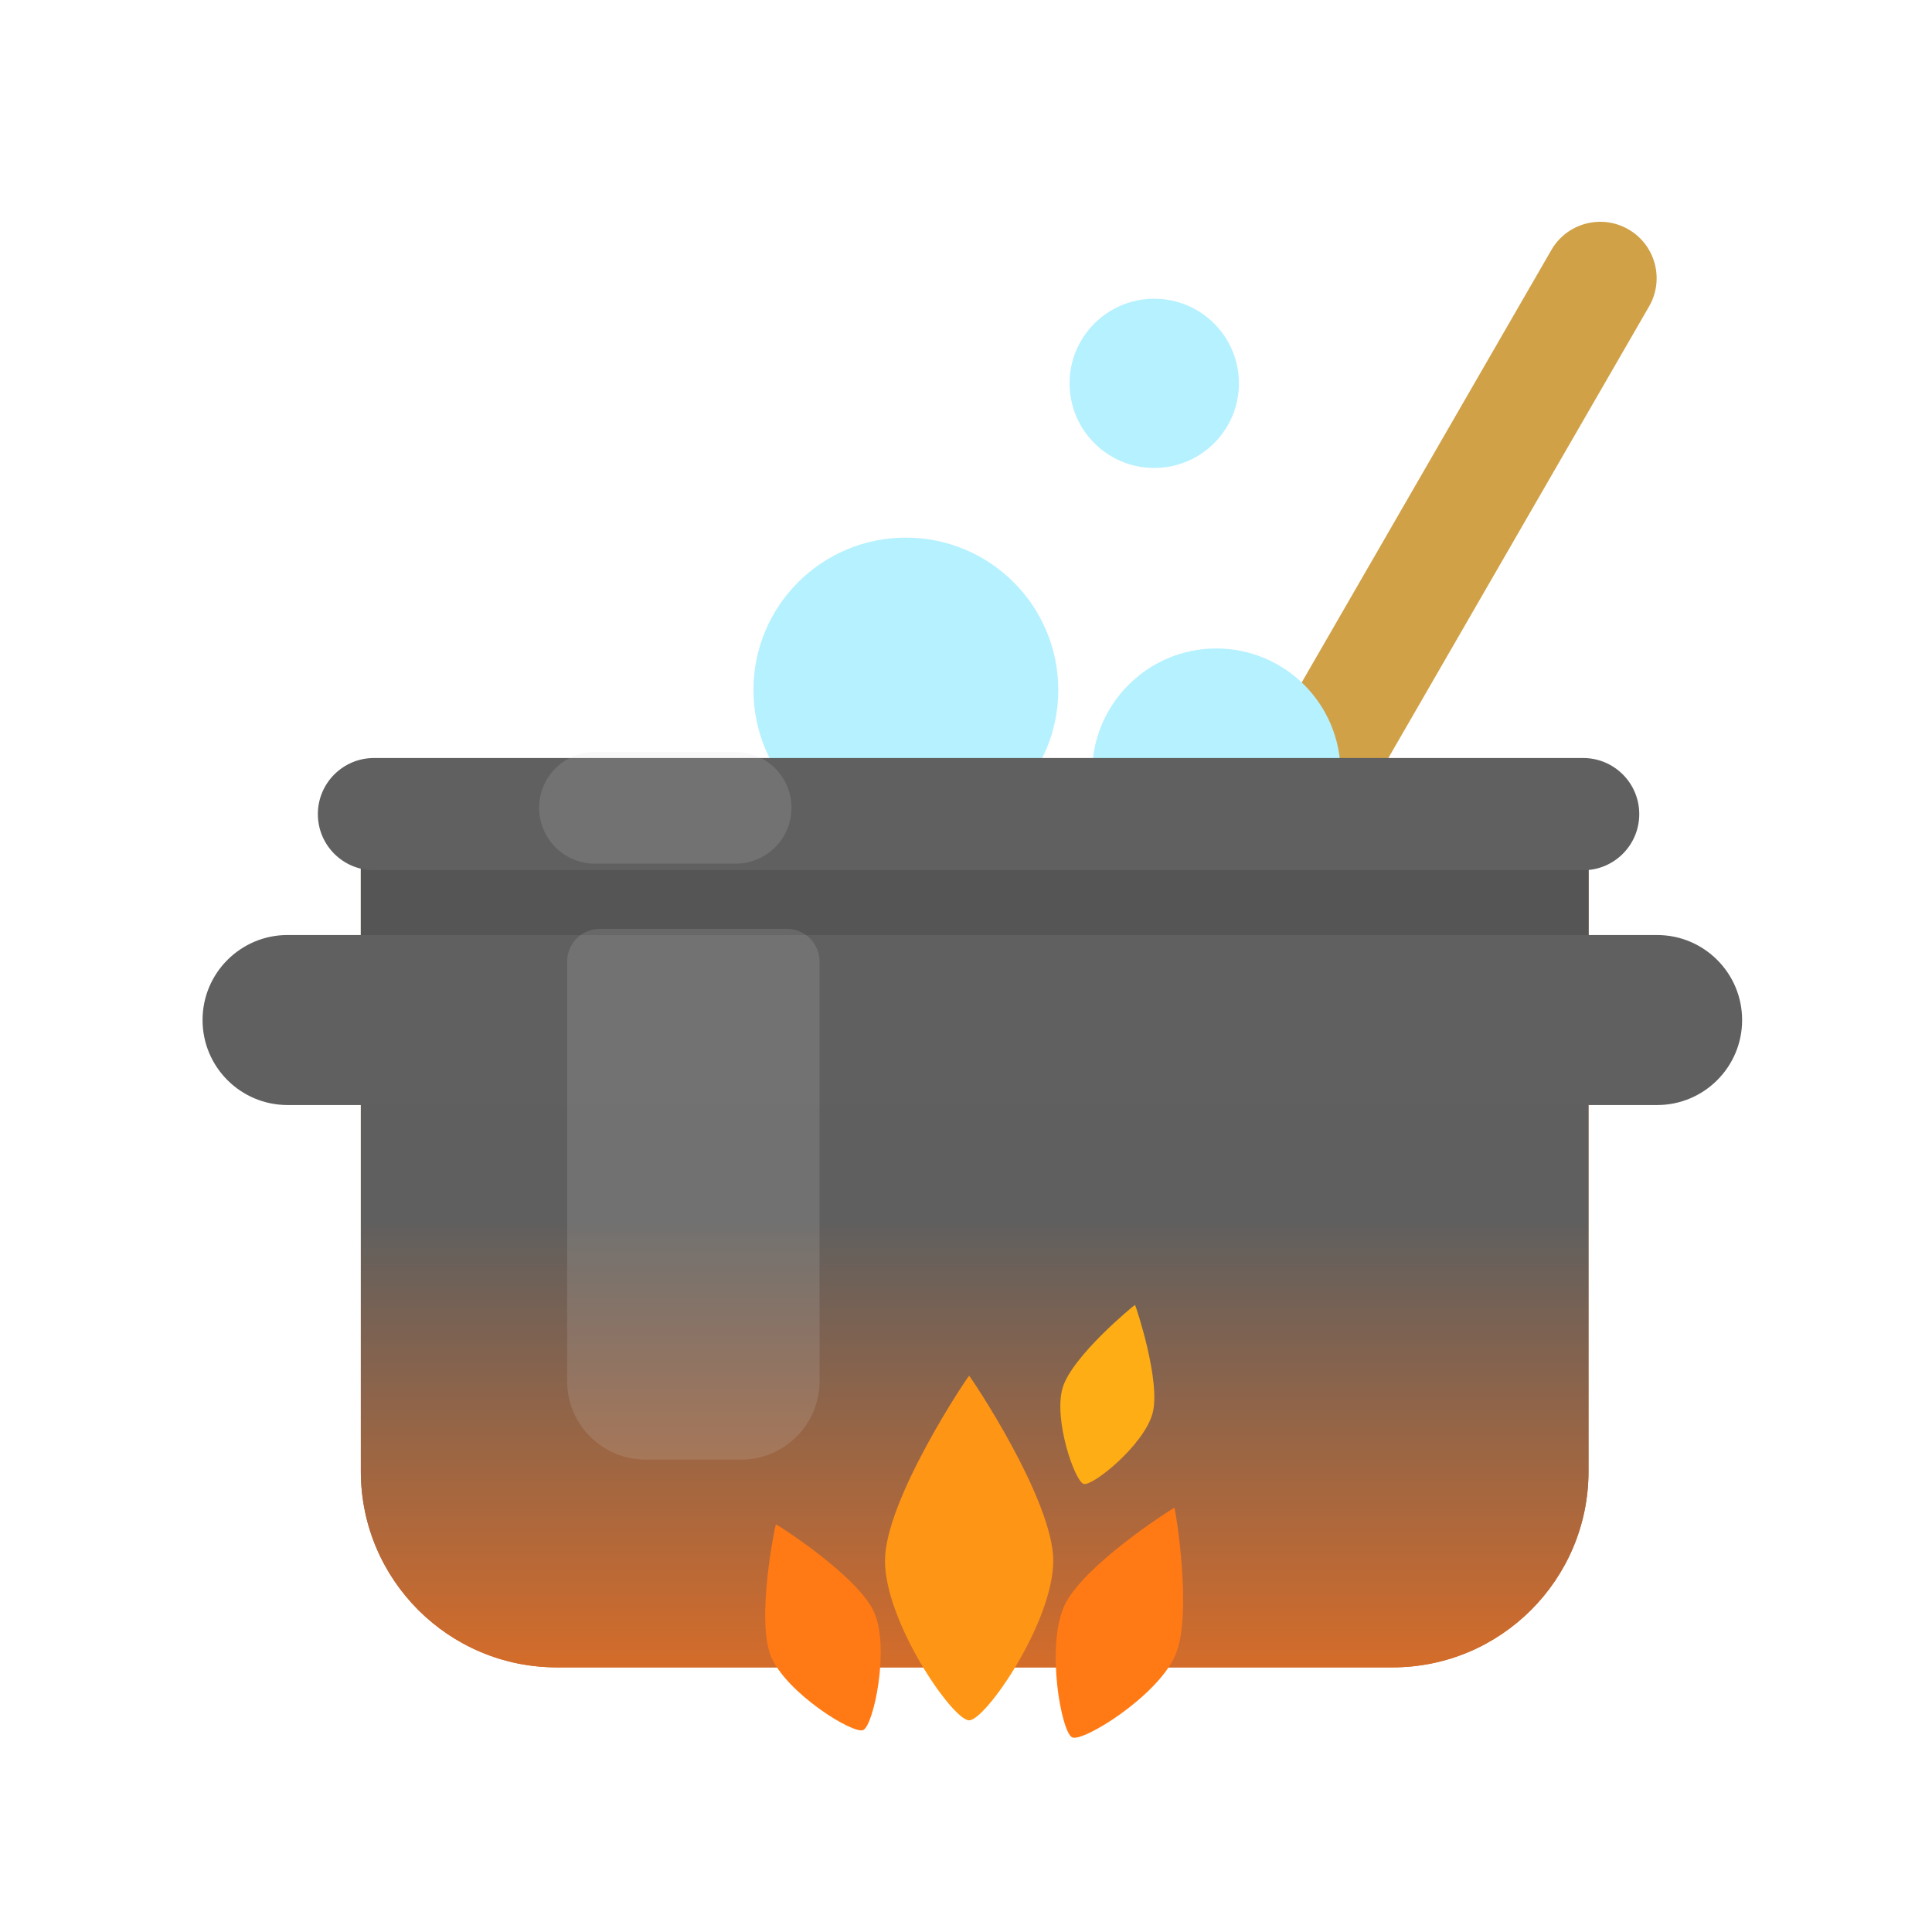 <?xml version="1.0" encoding="UTF-8" standalone="no"?>
<svg
   xmlns:dc="http://purl.org/dc/elements/1.1/"
   xmlns:cc="http://creativecommons.org/ns#"
   xmlns:rdf="http://www.w3.org/1999/02/22-rdf-syntax-ns#"
   xmlns:svg="http://www.w3.org/2000/svg"
   xmlns="http://www.w3.org/2000/svg"
   viewBox="0 0 155 155"
   height="155"
   width="155"
   xml:space="preserve"
   version="1.1"
   id="svg2"><rect x="0" y="0" width="155" height="155" fill="#333333" stroke="none"/><defs
     id="defs6"><clipPath
       id="clipPath18"
       clipPathUnits="userSpaceOnUse"><path
         style="clip-rule:evenodd"
         id="path20"
         d="M 0,124 124,124 124,0 0,0 0,124 Z" /></clipPath><clipPath
       id="clipPath24"
       clipPathUnits="userSpaceOnUse"><path
         id="path26"
         d="m -16,-36 320,0 0,2605 -320,0 0,-2605 z" /></clipPath><clipPath
       id="clipPath30"
       clipPathUnits="userSpaceOnUse"><path
         id="path32"
         d="m -5,-5 134,0 0,134 -134,0 0,-134 z" /></clipPath><clipPath
       id="clipPath34"
       clipPathUnits="userSpaceOnUse"><path
         id="path36"
         d="M 0,0 124,0 124,124 0,124 0,0 Z" /></clipPath><clipPath
       id="clipPath38"
       clipPathUnits="userSpaceOnUse"><path
         style="clip-rule:evenodd"
         id="path40"
         d="m 74.931,65.277 24.639,42.677 c 1,1.732 3.214,2.325 4.946,1.325 l 0,0 c 1.732,-1 2.325,-3.214 1.325,-4.946 L 81.202,61.656 C 80.202,59.924 77.988,59.331 76.256,60.331 l 0,0 c -1.732,1 -2.325,3.214 -1.325,4.946 z" /></clipPath><clipPath
       id="clipPath42"
       clipPathUnits="userSpaceOnUse"><path
         id="path44"
         d="M 0,0 124,0 124,124 0,124 0,0 Z" /></clipPath><clipPath
       id="clipPath46"
       clipPathUnits="userSpaceOnUse"><path
         style="clip-rule:evenodd"
         id="path48"
         d="m 58.141,69.942 c 5.403,0 9.782,4.377 9.782,9.776 0,5.399 -4.38,9.776 -9.782,9.776 -5.403,0 -9.782,-4.377 -9.782,-9.776 0,-5.399 4.38,-9.776 9.782,-9.776 z" /></clipPath><clipPath
       id="clipPath50"
       clipPathUnits="userSpaceOnUse"><path
         id="path52"
         d="M 0,0 124,0 124,124 0,124 0,0 Z" /></clipPath><clipPath
       id="clipPath54"
       clipPathUnits="userSpaceOnUse"><path
         style="clip-rule:evenodd"
         id="path56"
         d="m 74.082,93.965 c 3.001,0 5.435,2.432 5.435,5.431 0,2.999 -2.433,5.431 -5.435,5.431 -3.001,0 -5.435,-2.432 -5.435,-5.431 0,-2.999 2.433,-5.431 5.435,-5.431 z" /></clipPath><clipPath
       id="clipPath58"
       clipPathUnits="userSpaceOnUse"><path
         id="path60"
         d="M 0,0 124,0 124,124 0,124 0,0 Z" /></clipPath><clipPath
       id="clipPath62"
       clipPathUnits="userSpaceOnUse"><path
         style="clip-rule:evenodd"
         id="path64"
         d="m 78.068,66.448 c 4.402,0 7.971,3.566 7.971,7.966 0,4.399 -3.569,7.966 -7.971,7.966 -4.402,0 -7.971,-3.566 -7.971,-7.966 0,-4.399 3.569,-7.966 7.971,-7.966 z" /></clipPath><clipPath
       id="clipPath66"
       clipPathUnits="userSpaceOnUse"><path
         id="path68"
         d="M 0,0 124,0 124,124 0,124 0,0 Z" /></clipPath><clipPath
       id="clipPath70"
       clipPathUnits="userSpaceOnUse"><path
         style="clip-rule:evenodd"
         id="path72"
         d="m 24.959,74.481 75.196,0 c 0.994,0 1.799,-0.806 1.799,-1.799 l 0,-43.116 c 0,-6.949 -5.633,-12.582 -12.582,-12.582 l -53.631,0 c -6.949,0 -12.582,5.633 -12.582,12.582 l 0,43.116 c 0,0.994 0.806,1.799 1.799,1.799 z" /></clipPath><clipPath
       id="clipPath74"
       clipPathUnits="userSpaceOnUse"><path
         id="path76"
         d="M 0,0 124,0 124,124 0,124 0,0 Z" /></clipPath><linearGradient
       id="linearGradient78"
       gradientTransform="matrix(1,0,0,-1,23.16,74.481)"
       gradientUnits="userSpaceOnUse"
       y2="1024"
       x2="0"
       y1="0"
       x1="0"><stop
         id="stop80"
         offset="0"
         style="stop-opacity:1;stop-color:#d46c2a" /><stop
         id="stop82"
         offset="1"
         style="stop-opacity:1;stop-color:#5f5f5f" /></linearGradient><linearGradient
       id="linearGradient84"
       spreadMethod="pad"
       gradientTransform="matrix(1,0,0,-1,23.16,74.481)"
       gradientUnits="userSpaceOnUse"
       y2="28.749"
       x2="39.397"
       y1="57.497"
       x1="39.397"><stop
         id="stop86"
         offset="0"
         style="stop-opacity:1;stop-color:#d46c2a" /><stop
         id="stop88"
         offset="1"
         style="stop-opacity:1;stop-color:#5f5f5f" /></linearGradient><clipPath
       id="clipPath90"
       clipPathUnits="userSpaceOnUse"><path
         style="clip-rule:evenodd"
         id="path92"
         d="m 68.818,12.49 c -0.703,0.313 -1.687,5.8 -0.523,8.414 1.164,2.614 7.047,6.344 7.086,6.327 0.039,-0.018 1.203,-6.885 0.04,-9.499 -1.164,-2.614 -5.899,-5.555 -6.603,-5.242 z" /></clipPath><clipPath
       id="clipPath94"
       clipPathUnits="userSpaceOnUse"><path
         id="path96"
         d="M 0,0 124,0 124,124 0,124 0,0 Z" /></clipPath><clipPath
       id="clipPath98"
       clipPathUnits="userSpaceOnUse"><path
         style="clip-rule:evenodd"
         id="path100"
         d="m 62.2,13.586 c 1.066,0 5.4,6.321 5.4,10.242 0,3.921 -5.34,11.87 -5.4,11.87 -0.06,0 -5.4,-7.949 -5.4,-11.87 0,-3.921 4.334,-10.242 5.4,-10.242 z" /></clipPath><clipPath
       id="clipPath102"
       clipPathUnits="userSpaceOnUse"><path
         id="path104"
         d="M 0,0 124,0 124,124 0,124 0,0 Z" /></clipPath><clipPath
       id="clipPath106"
       clipPathUnits="userSpaceOnUse"><path
         style="clip-rule:evenodd"
         id="path108"
         d="m 55.402,12.961 c 0.654,0.278 1.712,5.181 0.718,7.522 -0.994,2.341 -6.286,5.696 -6.322,5.681 -0.037,-0.016 -1.299,-6.153 -0.305,-8.494 0.994,-2.341 5.255,-4.987 5.91,-4.709 z" /></clipPath><clipPath
       id="clipPath110"
       clipPathUnits="userSpaceOnUse"><path
         id="path112"
         d="M 0,0 124,0 124,124 0,124 0,0 Z" /></clipPath><clipPath
       id="clipPath114"
       clipPathUnits="userSpaceOnUse"><path
         style="clip-rule:evenodd"
         id="path116"
         d="m 69.553,28.758 c 0.569,-0.163 3.826,2.457 4.41,4.495 0.584,2.037 -1.083,6.986 -1.115,6.995 -0.032,0.009 -4.068,-3.303 -4.652,-5.341 -0.584,-2.037 0.788,-5.986 1.358,-6.149 z" /></clipPath><clipPath
       id="clipPath118"
       clipPathUnits="userSpaceOnUse"><path
         id="path120"
         d="M 0,0 124,0 124,124 0,124 0,0 Z" /></clipPath><clipPath
       id="clipPath122"
       clipPathUnits="userSpaceOnUse"><path
         style="clip-rule:evenodd"
         id="path124"
         d="m 23.16,71.123 78.795,0 0,-7.202 -78.795,0 0,7.202 z" /></clipPath><clipPath
       id="clipPath126"
       clipPathUnits="userSpaceOnUse"><path
         id="path128"
         d="M 0,0 124,0 124,124 0,124 0,0 Z" /></clipPath><clipPath
       id="clipPath130"
       clipPathUnits="userSpaceOnUse"><path
         style="clip-rule:evenodd"
         id="path132"
         d="m 24.002,75.349 77.608,0 c 1.989,0 3.601,-1.612 3.601,-3.601 l 0,0 c 0,-1.989 -1.612,-3.601 -3.601,-3.601 l -77.608,0 c -1.989,0 -3.601,1.612 -3.601,3.601 l 0,0 c 0,1.989 1.612,3.601 3.601,3.601 z" /></clipPath><clipPath
       id="clipPath134"
       clipPathUnits="userSpaceOnUse"><path
         id="path136"
         d="M 0,0 124,0 124,124 0,124 0,0 Z" /></clipPath><clipPath
       id="clipPath138"
       clipPathUnits="userSpaceOnUse"><path
         style="clip-rule:evenodd"
         id="path140"
         d="m 18.456,63.988 87.901,0 c 3.013,0 5.456,-2.443 5.456,-5.456 l 0,0 c 0,-3.013 -2.443,-5.456 -5.456,-5.456 l -87.901,0 C 15.443,53.077 13,55.519 13,58.533 l 0,0 c 0,3.013 2.443,5.456 5.456,5.456 z" /></clipPath><clipPath
       id="clipPath142"
       clipPathUnits="userSpaceOnUse"><path
         id="path144"
         d="M 0,0 124,0 124,124 0,124 0,0 Z" /></clipPath><clipPath
       id="clipPath146"
       clipPathUnits="userSpaceOnUse"><path
         style="clip-rule:evenodd"
         id="path148"
         d="m 38.497,64.385 12.006,0 c 1.158,0 2.097,-0.939 2.097,-2.097 l 0,-26.935 c 0,-2.78 -2.253,-5.033 -5.033,-5.033 l -6.134,0 c -2.78,0 -5.033,2.253 -5.033,5.033 l 0,26.935 c 0,1.158 0.939,2.097 2.097,2.097 z" /></clipPath><clipPath
       id="clipPath150"
       clipPathUnits="userSpaceOnUse"><path
         id="path152"
         d="M 0,0 124,0 124,124 0,124 0,0 Z" /></clipPath><clipPath
       id="clipPath154"
       clipPathUnits="userSpaceOnUse"><path
         style="clip-rule:evenodd"
         id="path156"
         d="m 38.186,75.74 9.028,0 c 1.98,0 3.586,-1.605 3.586,-3.586 l 0,0 c 0,-1.98 -1.605,-3.586 -3.586,-3.586 l -9.028,0 c -1.98,0 -3.586,1.605 -3.586,3.586 l 0,0 c 0,1.98 1.605,3.586 3.586,3.586 z" /></clipPath><clipPath
       id="clipPath158"
       clipPathUnits="userSpaceOnUse"><path
         id="path160"
         d="M 0,0 124,0 124,124 0,124 0,0 Z" /></clipPath></defs><g
     transform="matrix(1.25,0,0,-1.25,0,155)"
     id="g10"><g
       id="g12" /><g
       id="g14"><g
         clip-path="url(#clipPath18)"
         id="g16"><g
           clip-path="url(#clipPath24)"
           id="g22"><g
             id="g28" /><g
             id="g162"><g
               id="g164"
               clip-path="url(#clipPath30)"><g
                 id="g166" /><g
                 id="g168"><g
                   id="g170"
                   clip-path="url(#clipPath34)"><path
                     id="path172"
                     style="fill:#ffffff;fill-opacity:1;fill-rule:nonzero;stroke:none"
                     d="m -5,-5 134,0 0,134 -134,0 0,-134 z" /></g></g><g
                 id="g174"><g
                   id="g176"
                   clip-path="url(#clipPath38)"><g
                     id="g178"
                     clip-path="url(#clipPath42)"><path
                       id="path180"
                       style="fill:#d0a147;fill-opacity:1;fill-rule:nonzero;stroke:none"
                       d="m 66.29,60.311 33.26,57.608 14.931,-8.621 -33.26,-57.608 -14.931,8.621 z" /></g></g></g><g
                 id="g182"><g
                   id="g184"
                   clip-path="url(#clipPath46)"><g
                     id="g186"
                     clip-path="url(#clipPath50)"><path
                       id="path188"
                       style="fill:#b6f1ff;fill-opacity:1;fill-rule:nonzero;stroke:none"
                       d="m 43.358,64.942 29.565,0 0,29.552 -29.565,0 0,-29.552 z" /></g></g></g><g
                 id="g190"><g
                   id="g192"
                   clip-path="url(#clipPath54)"><g
                     id="g194"
                     clip-path="url(#clipPath58)"><path
                       id="path196"
                       style="fill:#b6f1ff;fill-opacity:1;fill-rule:nonzero;stroke:none"
                       d="m 63.648,88.965 20.869,0 0,20.862 -20.869,0 0,-20.862 z" /></g></g></g><g
                 id="g198"><g
                   id="g200"
                   clip-path="url(#clipPath62)"><g
                     id="g202"
                     clip-path="url(#clipPath66)"><path
                       id="path204"
                       style="fill:#b6f1ff;fill-opacity:1;fill-rule:nonzero;stroke:none"
                       d="m 65.097,61.448 25.942,0 0,25.931 -25.942,0 0,-25.931 z" /></g></g></g><g
                 id="g206"><g
                   id="g208"
                   clip-path="url(#clipPath70)"><g
                     id="g210"
                     clip-path="url(#clipPath74)"><g
                       id="g212"><path
                         id="path214"
                         style="fill:url(#linearGradient78);stroke:none"
                         d="M 0,0 124,0 124,124 0,124 0,0 Z" /></g><g
                       id="g216"><path
                         id="path218"
                         style="fill:url(#linearGradient84);stroke:none"
                         d="M 0,0 124,0 124,124 0,124 0,0 Z" /></g></g></g></g><g
                 id="g220"><g
                   id="g222"
                   clip-path="url(#clipPath90)"><g
                     id="g224"
                     clip-path="url(#clipPath94)"><path
                       id="path226"
                       style="fill:#ff7a14;fill-opacity:1;fill-rule:nonzero;stroke:none"
                       d="M 85.546,28.179 69.285,35.419 58.654,11.543 74.915,4.303 85.546,28.179 Z" /></g></g></g><g
                 id="g228"><g
                   id="g230"
                   clip-path="url(#clipPath98)"><g
                     id="g232"
                     clip-path="url(#clipPath102)"><path
                       id="path234"
                       style="fill:#ff9514;fill-opacity:1;fill-rule:nonzero;stroke:none"
                       d="m 51.8,8.586 20.8,0 0,32.112 -20.8,0 0,-32.112 z" /></g></g></g><g
                 id="g236"><g
                   id="g238"
                   clip-path="url(#clipPath106)"><g
                     id="g240"
                     clip-path="url(#clipPath110)"><path
                       id="path242"
                       style="fill:#ff7a14;fill-opacity:1;fill-rule:nonzero;stroke:none"
                       d="M 39.928,27.406 55.761,34.126 65.272,11.718 49.439,4.998 39.928,27.406 Z" /></g></g></g><g
                 id="g244"><g
                   id="g246"
                   clip-path="url(#clipPath114)"><g
                     id="g248"
                     clip-path="url(#clipPath118)"><path
                       id="path250"
                       style="fill:#ffad14;fill-opacity:1;fill-rule:nonzero;stroke:none"
                       d="m 66.535,47.259 15.38,-4.41 -6.051,-21.102 -15.38,4.41 6.051,21.102 z" /></g></g></g><g
                 id="g252"><g
                   id="g254"
                   clip-path="url(#clipPath122)"><g
                     id="g256"
                     clip-path="url(#clipPath126)"><path
                       id="path258"
                       style="fill:#555555;fill-opacity:1;fill-rule:nonzero;stroke:none"
                       d="m 18.16,76.123 88.795,0 0,-17.202 -88.795,0 0,17.202 z" /></g></g></g><g
                 id="g260"><g
                   id="g262"
                   clip-path="url(#clipPath130)"><g
                     id="g264"
                     clip-path="url(#clipPath134)"><path
                       id="path266"
                       style="fill:#606060;fill-opacity:1;fill-rule:nonzero;stroke:none"
                       d="m 15.402,80.349 94.81,0 0,-17.202 -94.81,0 0,17.202 z" /></g></g></g><g
                 id="g268"><g
                   id="g270"
                   clip-path="url(#clipPath138)"><g
                     id="g272"
                     clip-path="url(#clipPath142)"><path
                       id="path274"
                       style="fill:#606060;fill-opacity:1;fill-rule:nonzero;stroke:none"
                       d="m 8,68.988 108.813,0 0,-20.912 -108.813,0 0,20.912 z" /></g></g></g><g
                 id="g276"><g
                   id="g278"
                   clip-path="url(#clipPath146)"><g
                     id="g280"
                     clip-path="url(#clipPath150)"><path
                       id="path282"
                       style="fill:#d8d8d8;fill-opacity:0.152;fill-rule:nonzero;stroke:none"
                       d="m 31.4,25.32 26.2,0 0,44.065 -26.2,0 0,-44.065 z" /></g></g></g><g
                 id="g284"><g
                   id="g286"
                   clip-path="url(#clipPath154)"><g
                     id="g288"
                     clip-path="url(#clipPath158)"><path
                       id="path290"
                       style="fill:#d8d8d8;fill-opacity:0.152;fill-rule:nonzero;stroke:none"
                       d="m 29.6,63.568 26.2,0 0,17.172 -26.2,0 0,-17.172 z" /></g></g></g></g></g></g></g></g></g></svg>